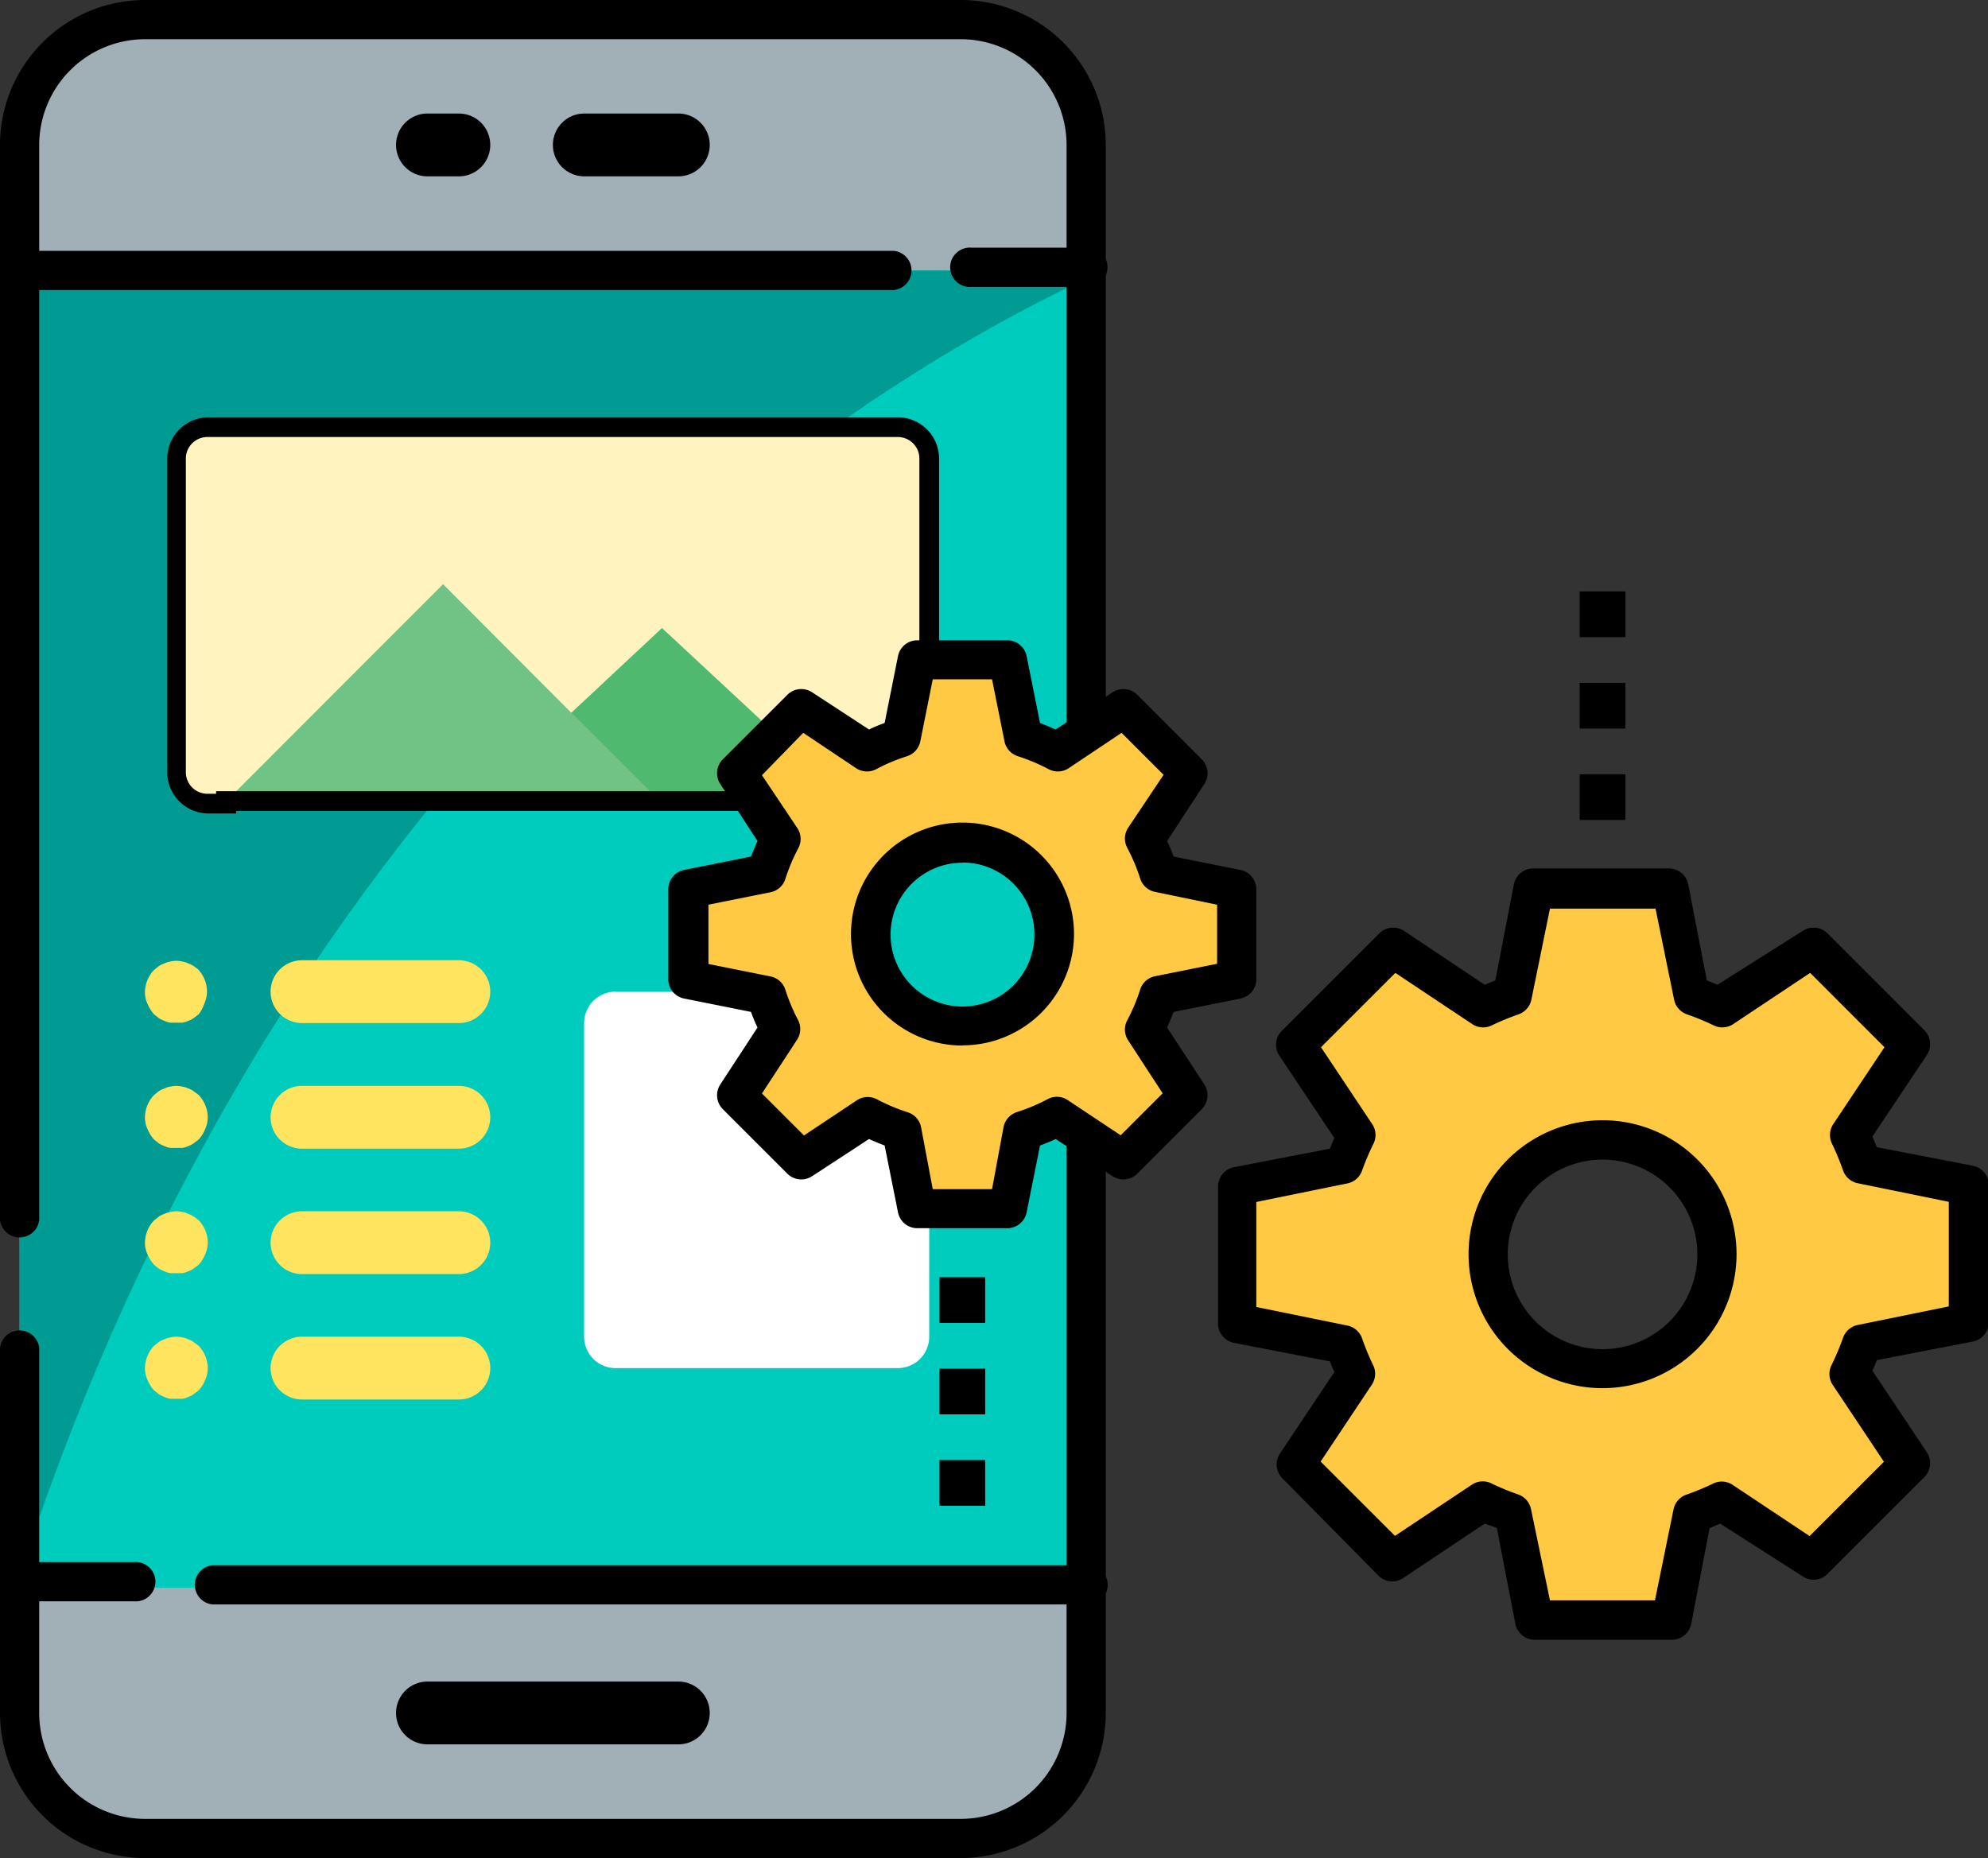 <svg id="Layer_1" data-name="Layer 1" xmlns="http://www.w3.org/2000/svg" viewBox="0 0 106.97 100"><rect x="0" y="0" width="106.97" height="100" fill="#333333" stroke="none"/><defs><style>.cls-1{fill:#a1afb7;}.cls-2{fill:#00ccbd;}.cls-3{fill:#009b93;}.cls-4{fill:#3b97d3;}.cls-5{fill:#fff4c0;}.cls-6{fill:#ffe45f;}.cls-7{fill:#fff;}.cls-8{fill:#71c285;}.cls-9{fill:#4fba6f;}.cls-10{fill:#ffc943;}</style></defs><title>mobile_development</title><path class="cls-1" d="M7.81,1.06H51.69a6.75,6.75,0,0,1,6.75,6.75V92.19a6.75,6.75,0,0,1-6.75,6.75H7.81a6.75,6.75,0,0,1-6.75-6.75V7.81A6.75,6.75,0,0,1,7.81,1.06Zm0,0"/><rect class="cls-2" x="1.06" y="14.56" width="57.38" height="70.89"/><path class="cls-3" d="M58.44,14.56V15c-12,5.65-42.43,24-57.38,69.77V14.56Z"/><path class="cls-4" d="M58.44,14.56"/><path d="M24.68,9.49H23a1.69,1.69,0,1,1,0-3.38h1.69a1.69,1.69,0,1,1,0,3.38Zm0,0"/><path d="M36.5,9.49H31.44a1.69,1.69,0,1,1,0-3.38H36.5a1.69,1.69,0,1,1,0,3.38Zm0,0"/><path d="M36.5,93.88H23a1.69,1.69,0,1,1,0-3.38H36.5a1.69,1.69,0,1,1,0,3.38Zm0,0"/><path class="cls-5" d="M12.18,43.11v.14h-1a1.69,1.69,0,0,1-1.69-1.69V24.68A1.69,1.69,0,0,1,11.18,23H48.31A1.69,1.69,0,0,1,50,24.68V41.56a1.69,1.69,0,0,1-1.69,1.69H45.63v-.14Zm0,0"/><path class="cls-6" d="M24.68,58.44H16.25a1.69,1.69,0,0,0,0,3.38h8.44a1.69,1.69,0,0,0,0-3.38Zm0,0"/><path class="cls-6" d="M10.42,58.73a1,1,0,0,0-.29-.15,1,1,0,0,0-.32-.1,1.36,1.36,0,0,0-.64,0,1,1,0,0,0-.32.1,1.31,1.31,0,0,0-.31.15l-.25.2a1.77,1.77,0,0,0-.49,1.2,1.42,1.42,0,0,0,.14.64,1.94,1.94,0,0,0,.35.56l.25.2a1.31,1.31,0,0,0,.31.15,1,1,0,0,0,.32.1l.32,0,.32,0a1,1,0,0,0,.32-.1.94.94,0,0,0,.29-.15l.27-.2a1.94,1.94,0,0,0,.35-.56,1.68,1.68,0,0,0,.14-.64,1.78,1.78,0,0,0-.49-1.2l-.27-.2Zm0,0"/><path class="cls-6" d="M16.25,55.06h8.44a1.69,1.69,0,1,0,0-3.38H16.25a1.69,1.69,0,1,0,0,3.38Zm0,0"/><path class="cls-6" d="M10.42,52a1,1,0,0,0-.29-.15,1,1,0,0,0-.32-.1,1.32,1.32,0,0,0-.64,0,1,1,0,0,0-.32.1,1.32,1.32,0,0,0-.31.15l-.25.2a1.76,1.76,0,0,0-.49,1.19,1.42,1.42,0,0,0,.14.64,2,2,0,0,0,.35.56l.25.2a1.31,1.31,0,0,0,.31.15,1.12,1.12,0,0,0,.32.1l.32,0,.32,0a1.13,1.13,0,0,0,.32-.1,1,1,0,0,0,.29-.15l.27-.2A2,2,0,0,0,11,54a1.67,1.67,0,0,0,.14-.64,1.77,1.77,0,0,0-.49-1.2l-.27-.2Zm0,0"/><path class="cls-6" d="M24.68,65.19H16.25a1.69,1.69,0,1,0,0,3.38h8.44a1.69,1.69,0,1,0,0-3.38Zm0,0"/><path class="cls-6" d="M10.42,65.48a1,1,0,0,0-.29-.15,1,1,0,0,0-.32-.1,1.32,1.32,0,0,0-.64,0,1,1,0,0,0-.32.1,1.32,1.32,0,0,0-.31.15l-.25.2a1.76,1.76,0,0,0-.49,1.19,1.42,1.42,0,0,0,.14.64,2,2,0,0,0,.35.56l.25.2a1.31,1.31,0,0,0,.31.15,1.12,1.12,0,0,0,.32.1l.32,0,.32,0a1.13,1.13,0,0,0,.32-.1,1,1,0,0,0,.29-.15l.27-.2a2,2,0,0,0,.35-.56,1.67,1.67,0,0,0,.14-.64,1.77,1.77,0,0,0-.49-1.2l-.27-.2Zm0,0"/><path class="cls-6" d="M24.68,71.94H16.25a1.69,1.69,0,1,0,0,3.38h8.44a1.69,1.69,0,1,0,0-3.38Zm0,0"/><path class="cls-6" d="M10.42,72.23a.94.94,0,0,0-.29-.15,1,1,0,0,0-.32-.1,1.38,1.38,0,0,0-.64,0,1,1,0,0,0-.32.1,1.31,1.31,0,0,0-.31.15l-.25.2a1.77,1.77,0,0,0-.49,1.2,1.42,1.42,0,0,0,.14.64,1.94,1.94,0,0,0,.35.56l.25.2a1.31,1.31,0,0,0,.31.15,1,1,0,0,0,.32.1l.32,0,.32,0a1,1,0,0,0,.32-.1.94.94,0,0,0,.29-.15l.27-.2a1.94,1.94,0,0,0,.35-.56,1.68,1.68,0,0,0,.14-.64,1.78,1.78,0,0,0-.49-1.2l-.27-.2Zm0,0"/><path class="cls-7" d="M33.12,53.38H48.31A1.69,1.69,0,0,1,50,55.06V71.94a1.69,1.69,0,0,1-1.69,1.69H33.12a1.69,1.69,0,0,1-1.69-1.69V55.06a1.69,1.69,0,0,1,1.69-1.69Zm0,0"/><path class="cls-8" d="M35.65,43.25H12.18v-.14L23.84,31.44l6.92,6.94.17.15Zm0,0"/><path class="cls-9" d="M45.63,43.11v.14h-10l-4.73-4.73-.17-.15,4.89-4.57Zm0,0"/><path d="M48.09,15.61h-47a1.06,1.06,0,0,1,0-2.11h47a1.06,1.06,0,0,1,0,2.11Z"/><path d="M58.44,15.44H52.29a1.06,1.06,0,1,1,0-2.11h6.14a1.06,1.06,0,1,1,0,2.11Z"/><path d="M58.44,86.35h-47a1.06,1.06,0,0,1,0-2.11h47a1.06,1.06,0,1,1,0,2.11Z"/><path d="M7.2,86.18H1.06a1.06,1.06,0,1,1,0-2.11H7.2a1.06,1.06,0,1,1,0,2.11Z"/><path d="M48.31,43.78H45.1v-.14H12.71v.14H11.18A2.22,2.22,0,0,1,9,41.56V24.68a2.22,2.22,0,0,1,2.22-2.22H48.31a2.22,2.22,0,0,1,2.22,2.22V41.56A2.22,2.22,0,0,1,48.31,43.78Zm-2.16-1.06h2.16a1.16,1.16,0,0,0,1.16-1.16V24.68a1.16,1.16,0,0,0-1.16-1.16H11.18A1.16,1.16,0,0,0,10,24.68V41.56a1.16,1.16,0,0,0,1.16,1.16h.47v-.14H46.16Z"/><path d="M51.69,100H7.81A7.82,7.82,0,0,1,0,92.19V72.56a1.06,1.06,0,0,1,2.11,0V92.19a5.7,5.7,0,0,0,5.7,5.7H51.69a5.7,5.7,0,0,0,5.7-5.7V7.81a5.7,5.7,0,0,0-5.7-5.7H7.81a5.7,5.7,0,0,0-5.7,5.7V65.64a1.06,1.06,0,0,1-2.11,0V7.81A7.81,7.81,0,0,1,7.81,0H51.69a7.81,7.81,0,0,1,7.81,7.81V92.19A7.82,7.82,0,0,1,51.69,100Z"/><rect x="50.55" y="68.74" width="2.46" height="2.46"/><rect x="50.55" y="73.66" width="2.46" height="2.46"/><rect x="50.55" y="78.58" width="2.46" height="2.46"/><rect x="85" y="41.67" width="2.46" height="2.46"/><rect x="85" y="36.75" width="2.46" height="2.46"/><rect x="85" y="31.83" width="2.46" height="2.46"/><path class="cls-10" d="M105.91,71.2V63.82l-5.75-1.15a14.75,14.75,0,0,0-.66-1.59l3.25-4.88L97.54,51l-4.88,3.25a14.6,14.6,0,0,0-1.59-.66l-1.15-5.75H82.54l-1.15,5.75a14.75,14.75,0,0,0-1.59.66L74.92,51,69.7,56.2,73,61.08a14.6,14.6,0,0,0-.66,1.59l-5.75,1.15V71.2l5.75,1.15A14.75,14.75,0,0,0,73,73.93L69.7,78.81,74.92,84l4.88-3.25a14.6,14.6,0,0,0,1.59.66l1.15,5.75h7.38l1.15-5.75a14.75,14.75,0,0,0,1.59-.66L97.54,84l5.22-5.22L99.5,73.93a14.6,14.6,0,0,0,.66-1.59ZM86.23,73.66a6.15,6.15,0,1,1,6.15-6.15A6.15,6.15,0,0,1,86.23,73.66Z"/><path class="cls-10" d="M66.54,52.74V47.82L62.35,47a10.89,10.89,0,0,0-.77-1.84L64,41.58,60.48,38.1l-3.56,2.38a11,11,0,0,0-1.84-.77l-.84-4.19H49.32l-.84,4.19a10.89,10.89,0,0,0-1.84.77L43.08,38.1,39.6,41.58,42,45.14A11,11,0,0,0,41.21,47L37,47.82v4.92l4.19.84A10.89,10.89,0,0,0,42,55.42L39.6,59l3.48,3.48,3.56-2.37a11,11,0,0,0,1.84.77L49.32,65h4.92l.84-4.19a10.89,10.89,0,0,0,1.84-.77l3.56,2.37L64,59l-2.37-3.56a11,11,0,0,0,.77-1.84ZM51.78,55.2a4.92,4.92,0,1,1,4.92-4.92A4.92,4.92,0,0,1,51.78,55.2Z"/><path d="M89.92,88.25H82.54a1.06,1.06,0,0,1-1-.85l-1-5.17L79.89,82l-4.39,2.93a1.05,1.05,0,0,1-1.33-.13L69,79.56a1.06,1.06,0,0,1-.13-1.33l2.93-4.39q-.13-.29-.24-.57l-5.17-1a1.06,1.06,0,0,1-.85-1V63.82a1.06,1.06,0,0,1,.85-1l5.17-1q.11-.29.24-.57l-2.93-4.39A1.06,1.06,0,0,1,69,55.45l5.22-5.22a1.06,1.06,0,0,1,1.33-.13L79.89,53l.57-.24,1-5.17a1.06,1.06,0,0,1,1-.85h7.38a1.06,1.06,0,0,1,1,.85l1,5.17.57.24L97,50.1a1.06,1.06,0,0,1,1.33.13l5.22,5.22a1.06,1.06,0,0,1,.13,1.33l-2.93,4.39q.13.29.24.57l5.17,1a1.06,1.06,0,0,1,.85,1V71.2a1.06,1.06,0,0,1-.85,1l-5.17,1q-.11.29-.24.57l2.93,4.39a1.06,1.06,0,0,1-.13,1.33l-5.22,5.22a1.05,1.05,0,0,1-1.33.13L92.56,82l-.57.24L91,87.4A1.06,1.06,0,0,1,89.92,88.25ZM83.4,86.13h5.65l1-4.9a1.06,1.06,0,0,1,.69-.79,13.79,13.79,0,0,0,1.47-.61,1.06,1.06,0,0,1,1,.07l4.16,2.77,4-4-2.77-4.16a1.06,1.06,0,0,1-.07-1A13.64,13.64,0,0,0,99.17,72a1.06,1.06,0,0,1,.79-.69l4.9-1V64.68l-4.9-1a1.06,1.06,0,0,1-.79-.69,13.82,13.82,0,0,0-.61-1.47,1.06,1.06,0,0,1,.07-1l2.77-4.16-4-4-4.16,2.77a1.06,1.06,0,0,1-1,.07,13.66,13.66,0,0,0-1.47-.61,1.06,1.06,0,0,1-.69-.79l-1-4.9H83.4l-1,4.9a1.06,1.06,0,0,1-.69.79,13.77,13.77,0,0,0-1.47.61,1.06,1.06,0,0,1-1-.07l-4.16-2.77-4,4,2.77,4.16a1.06,1.06,0,0,1,.07,1A13.63,13.63,0,0,0,73.29,63a1.06,1.06,0,0,1-.79.69l-4.9,1v5.65l4.9,1a1.06,1.06,0,0,1,.79.69,13.71,13.71,0,0,0,.61,1.47,1.06,1.06,0,0,1-.07,1l-2.77,4.16,4,4,4.16-2.77a1.06,1.06,0,0,1,1-.07,13.66,13.66,0,0,0,1.47.61,1.06,1.06,0,0,1,.69.79Zm2.83-11.42a7.21,7.21,0,1,1,7.21-7.21A7.22,7.22,0,0,1,86.23,74.71Zm0-12.3a5.1,5.1,0,1,0,5.1,5.1A5.1,5.1,0,0,0,86.23,62.41Z"/><path d="M54.24,66.1H49.32a1.06,1.06,0,0,1-1-.85l-.72-3.6q-.42-.16-.84-.35l-3.06,2a1.06,1.06,0,0,1-1.33-.13l-3.48-3.48a1.06,1.06,0,0,1-.13-1.33l2-3.06q-.2-.42-.35-.84l-3.6-.72a1.06,1.06,0,0,1-.85-1V47.82a1.06,1.06,0,0,1,.85-1l3.6-.72q.16-.42.35-.84l-2-3.06a1.06,1.06,0,0,1,.13-1.33l3.48-3.48a1.06,1.06,0,0,1,1.33-.13l3.06,2q.42-.2.84-.35l.72-3.6a1.06,1.06,0,0,1,1-.85h4.92a1.06,1.06,0,0,1,1,.85l.72,3.6q.42.16.84.35l3.06-2a1.06,1.06,0,0,1,1.33.13l3.48,3.48a1.06,1.06,0,0,1,.13,1.33l-2,3.06q.2.42.35.84l3.6.72a1.06,1.06,0,0,1,.85,1v4.92a1.06,1.06,0,0,1-.85,1l-3.6.72q-.16.42-.35.84l2,3.06a1.06,1.06,0,0,1-.13,1.33l-3.48,3.48a1.06,1.06,0,0,1-1.33.13l-3.06-2q-.42.2-.84.35l-.72,3.6A1.06,1.06,0,0,1,54.24,66.1ZM50.19,64h3.19L54,60.65a1.06,1.06,0,0,1,.72-.8,9.88,9.88,0,0,0,1.66-.7,1.05,1.05,0,0,1,1.08.06l2.84,1.89,2.26-2.26L60.71,56a1.06,1.06,0,0,1-.06-1.08,10,10,0,0,0,.7-1.66,1.05,1.05,0,0,1,.8-.72l3.34-.67V48.69L62.15,48a1.06,1.06,0,0,1-.8-.72,9.89,9.89,0,0,0-.7-1.66,1.06,1.06,0,0,1,.06-1.08l1.9-2.84-2.26-2.26-2.84,1.9a1.06,1.06,0,0,1-1.08.06,10,10,0,0,0-1.66-.7,1.06,1.06,0,0,1-.72-.8l-.67-3.34H50.19l-.67,3.34a1.06,1.06,0,0,1-.72.8,9.88,9.88,0,0,0-1.66.7,1.06,1.06,0,0,1-1.08-.06l-2.84-1.9L41,41.72l1.9,2.84a1.06,1.06,0,0,1,.06,1.08,10,10,0,0,0-.7,1.66,1.06,1.06,0,0,1-.8.72l-3.34.67v3.19l3.34.67a1.06,1.06,0,0,1,.8.72,9.88,9.88,0,0,0,.7,1.66A1.06,1.06,0,0,1,42.86,56L41,58.85l2.26,2.26,2.84-1.89a1.06,1.06,0,0,1,1.08-.06,10,10,0,0,0,1.66.7,1.06,1.06,0,0,1,.72.8Zm1.6-7.73a6,6,0,1,1,6-6A6,6,0,0,1,51.78,56.26Zm0-9.84a3.87,3.87,0,1,0,3.87,3.87A3.87,3.87,0,0,0,51.78,46.42Z"/></svg>